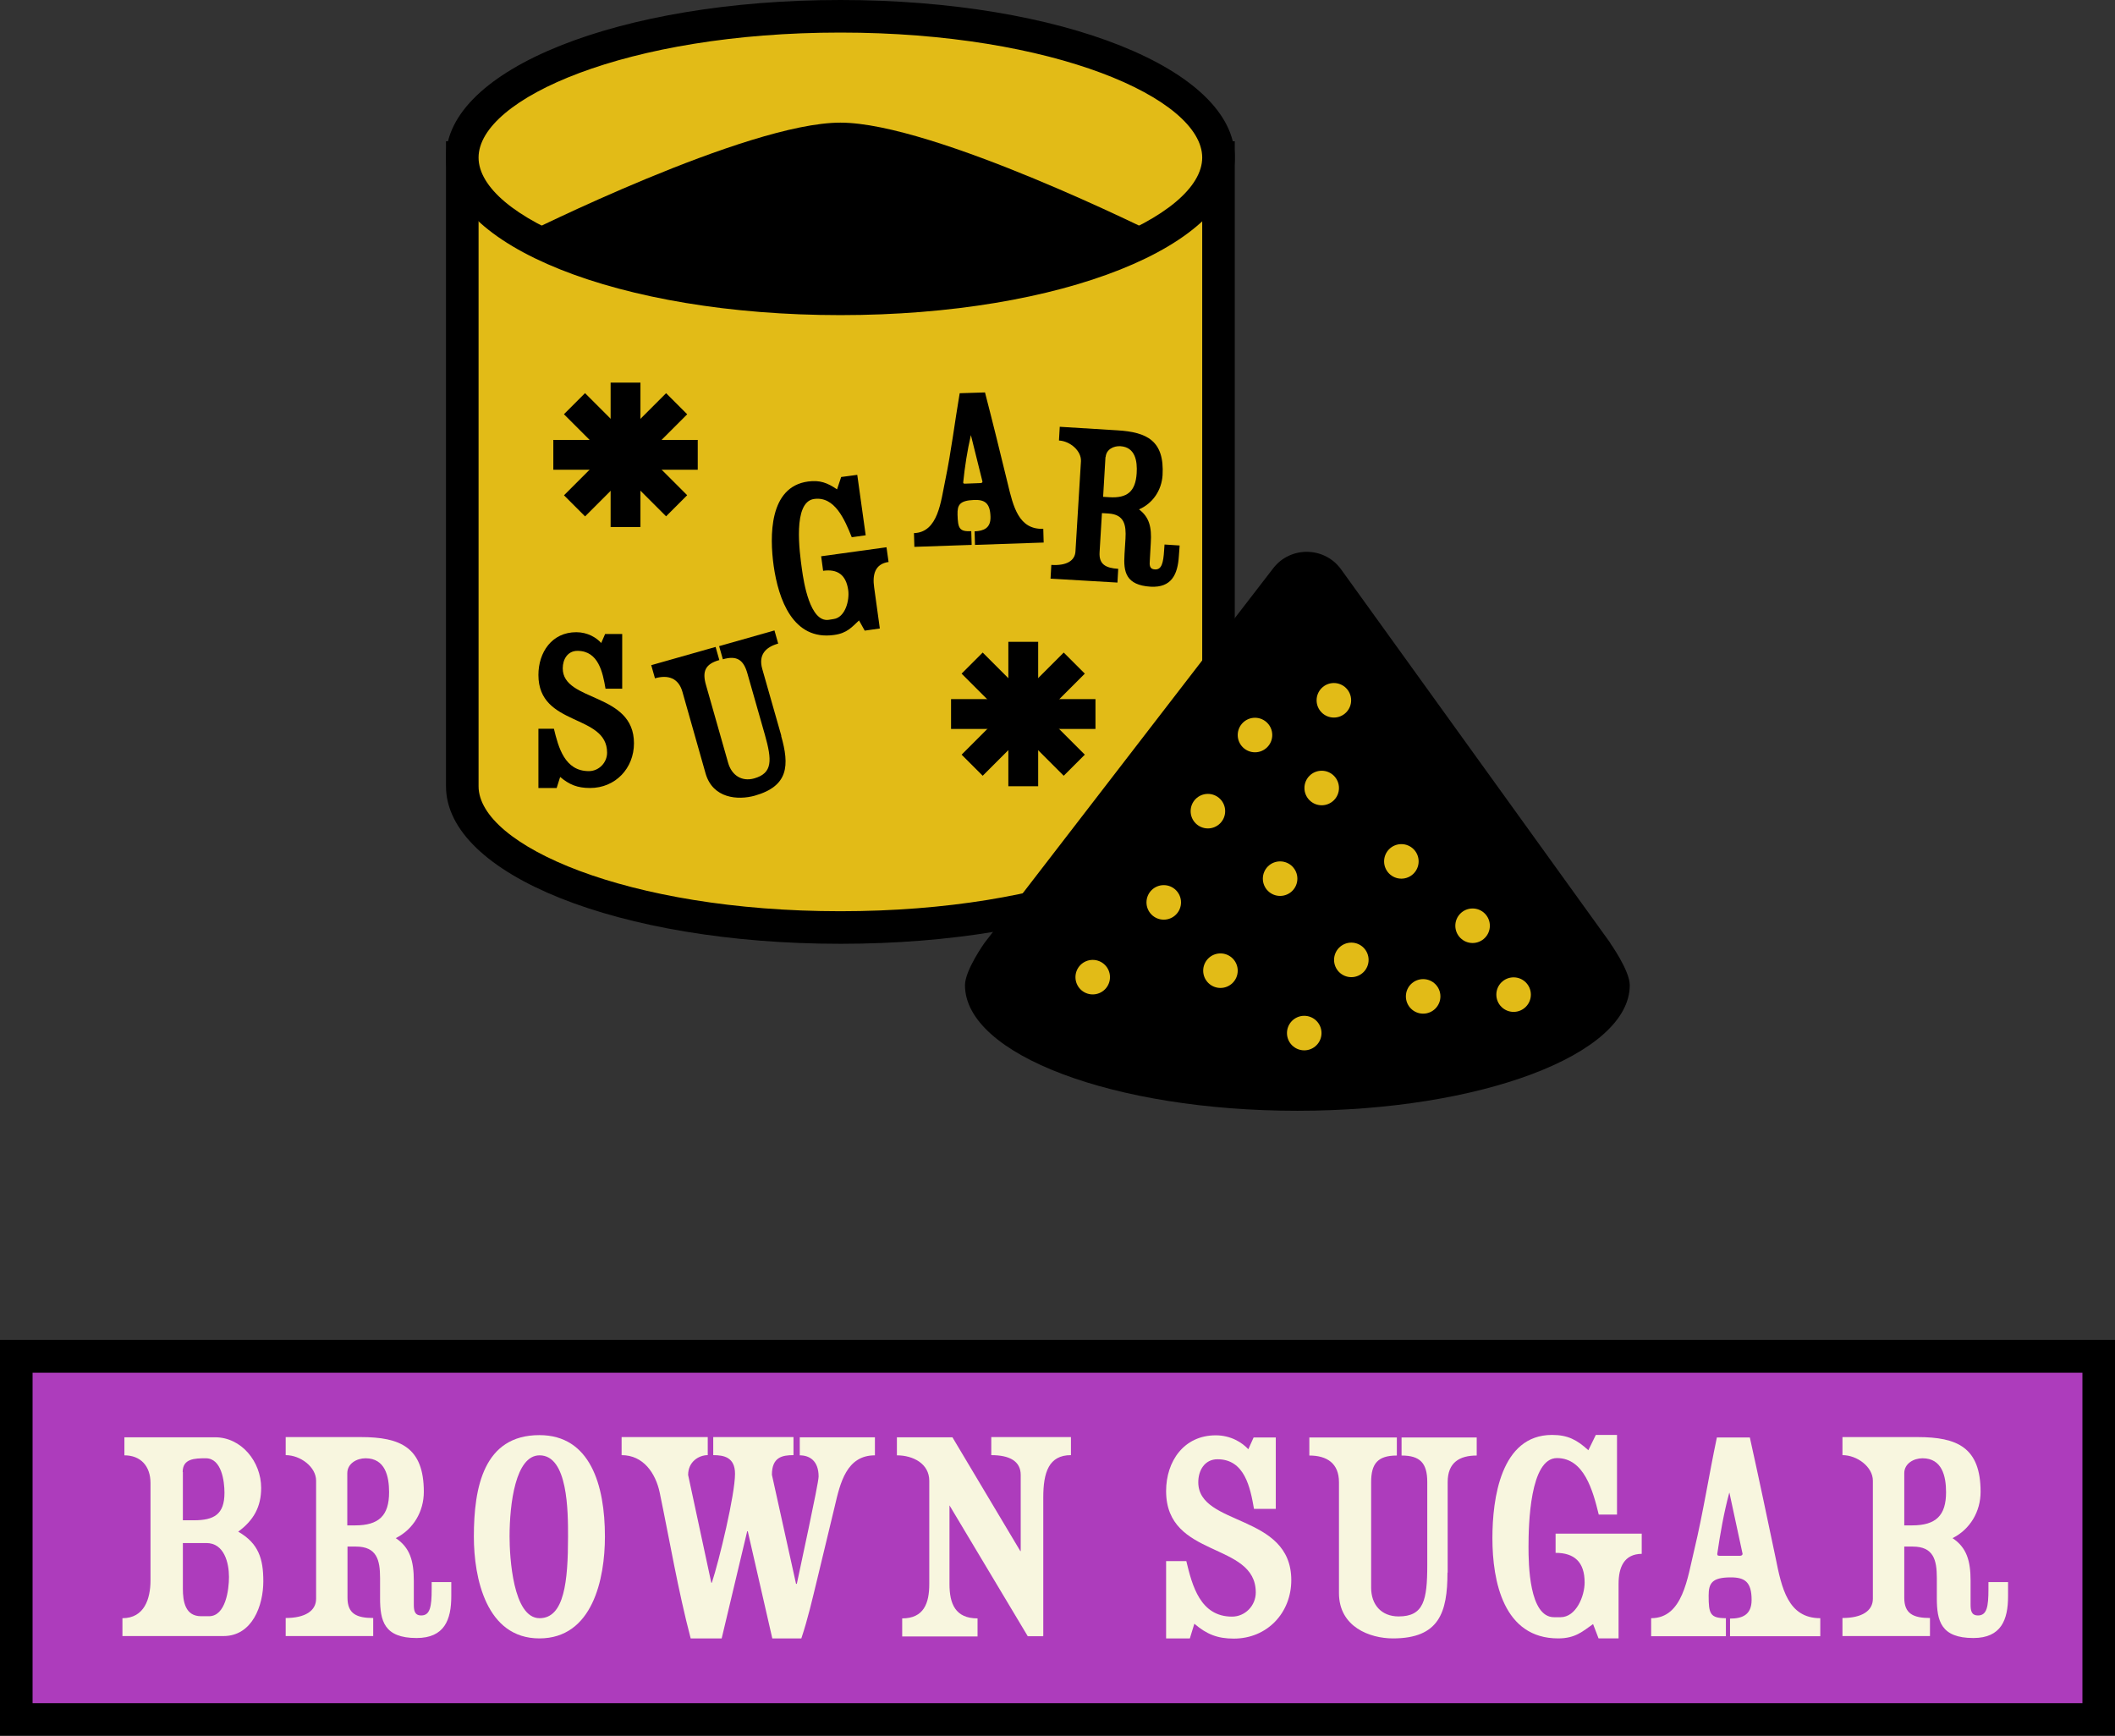 <svg viewBox="0 0 107.79 88.46" xmlns="http://www.w3.org/2000/svg" data-name="Layer 2" id="Layer_2">
  <rect x="0" y="0" width="107.79" height="88.46" fill="#333333" stroke="none"/>
  <defs>
    <style>
      .cls-1 {
        fill: #f8f6df;
      }

      .cls-2 {
        fill: #ad3cbc;
      }

      .cls-3 {
        fill: #e2bb17;
      }
    </style>
  </defs>
  <g data-name="Layer 1" id="Layer_1-2">
    <g>
      <g>
        <g>
          <g>
            <path d="M23.56,8.03v32.04c0,3.98,8.63,7.2,19.27,7.2s19.27-3.22,19.27-7.2V8.03H23.56Z" class="cls-3"></path>
            <path d="M42.83,48.1c-11.27,0-20.1-3.53-20.1-8.03V7.2h40.2v32.87c0,4.5-8.83,8.03-20.1,8.03ZM24.39,8.86v31.21c0,3.01,7.57,6.37,18.44,6.37s18.44-3.35,18.44-6.37V8.86H24.39Z"></path>
          </g>
          <g>
            <ellipse ry="7.2" rx="19.27" cy="8.03" cx="42.83" class="cls-3"></ellipse>
            <path d="M42.83,16.06c-11.27,0-20.1-3.53-20.1-8.03S31.56,0,42.83,0s20.1,3.53,20.1,8.03-8.83,8.03-20.1,8.03ZM42.83,1.66c-10.86,0-18.44,3.36-18.44,6.37s7.57,6.37,18.44,6.37,18.44-3.36,18.44-6.37-7.57-6.37-18.44-6.37Z"></path>
          </g>
          <path d="M26.68,11.95s11.38-5.7,16.15-5.7,16.15,5.7,16.15,5.7c0,0-5.83,3.28-16.15,3.28s-16.15-3.28-16.15-3.28Z"></path>
          <g>
            <rect transform="translate(-7.05 29.34) rotate(-45.02)" height="7.36" width="1.52" y="19.5" x="31.12"></rect>
            <rect transform="translate(-7.05 29.33) rotate(-45)" height="1.52" width="7.36" y="22.42" x="28.2"></rect>
            <rect height="7.36" width="1.52" y="19.5" x="31.12"></rect>
            <rect height="1.52" width="7.36" y="22.42" x="28.2"></rect>
          </g>
          <g>
            <rect transform="translate(-10.46 47.54) rotate(-45)" height="7.36" width="1.52" y="32.71" x="51.39"></rect>
            <rect transform="translate(-10.46 47.54) rotate(-45)" height="1.52" width="7.36" y="35.63" x="48.47"></rect>
            <rect height="7.36" width="1.52" y="32.71" x="51.39"></rect>
            <rect height="1.52" width="7.36" y="35.63" x="48.47"></rect>
          </g>
          <path d="M28.55,39.59l-.18.57h-.93v-3.02h.79c.23.95.55,2.16,1.78,2.16.51,0,.93-.43.93-.94,0-2-3.5-1.31-3.5-3.96,0-1.16.69-2.18,1.93-2.18.58,0,1.03.28,1.27.55l.2-.46h.87v2.79h-.85c-.14-.83-.36-1.93-1.43-1.93-.5,0-.75.43-.75.89,0,1.73,3.63,1.21,3.63,3.82,0,1.27-.94,2.28-2.24,2.28-.64,0-1.06-.17-1.53-.57Z"></path>
          <path d="M39.81,37.5c.43,1.51.38,2.56-1.34,3.05-.86.24-2.14.15-2.51-1.13l-1.18-4.16c-.2-.71-.74-.88-1.4-.69l-.19-.67,3.28-.93.19.67c-.72.2-.88.58-.68,1.27l1.13,3.97c.18.63.69.97,1.33.79.94-.27.91-.92.54-2.23l-.89-3.12c-.2-.71-.55-.92-1.25-.72l-.19-.67,2.82-.8.19.67c-.64.18-1.02.57-.81,1.3l.97,3.4Z"></path>
          <path d="M57.31,28.25l.05-.8c.04-.7-.06-1.23-.87-1.28l-.33-.02-.12,1.99c-.04.62.31.81.95.85l-.04.7-3.41-.2.04-.7c.77.05,1.2-.21,1.23-.68l.28-4.6c.03-.53-.55-1.03-1.12-1.06l.04-.7,2.92.18c1.54.09,2.42.54,2.32,2.29-.05.76-.49,1.43-1.2,1.74.53.4.65.92.6,1.7l-.05.9c-.02.23-.02.45.26.46.34.02.43-.32.47-.99l.02-.28.77.05-.04.55c-.06.92-.37,1.61-1.44,1.55-1.26-.08-1.39-.75-1.33-1.64ZM56.34,23.29l-.12,2.03.31.02c.93.06,1.34-.3,1.4-1.22.04-.62-.07-1.33-.83-1.38-.34-.02-.72.16-.75.55Z"></path>
          <path d="M49.69,27.77l-.02-.69c.46-.02.83-.16.81-.75-.02-.7-.3-.87-.84-.85-.74.03-.85.26-.84.74.02.71.09.88.7.85l.02.7-2.92.1-.02-.7c1.24-.04,1.37-1.63,1.6-2.72.3-1.45.48-2.95.73-4.41l1.29-.04c.4,1.54.78,3.09,1.16,4.65.28,1.17.56,2.35,1.81,2.3l.02.7-3.51.12ZM49.48,22.18c-.18.77-.31,1.61-.39,2.4,0,.04,0,.07.09.07l.79-.03c.08,0,.1-.04.1-.08l-.59-2.37Z"></path>
          <path d="M45.29,28.64c-.71.1-.83.66-.74,1.29l.29,2.1-.77.11-.29-.52c-.36.33-.6.65-1.27.74-2.11.3-2.84-1.84-3.08-3.52-.21-1.51-.24-4.03,1.75-4.3.6-.08.98.06,1.48.4l.21-.63.82-.11.43,3.08-.71.1c-.36-.9-.87-2.1-1.92-1.95-1.1.15-.74,2.72-.62,3.58.09.66.41,2.71,1.36,2.58l.25-.04c.6-.08.82-.95.75-1.47-.11-.8-.56-1.09-1.28-.99l-.1-.74,3.33-.46.11.78Z"></path>
        </g>
        <g>
          <path d="M82.07,48.06l-13.72-19.04c-.84-1.17-2.58-1.2-3.46-.06l-14.72,19.1s-.99,1.39-.99,2.15c0,3.54,7.59,6.4,16.94,6.4s16.94-2.87,16.94-6.4c0-.75-1-2.15-1-2.15Z"></path>
          <circle r=".88" cy="35.69" cx="67.98" class="cls-3"></circle>
          <circle r=".88" cy="37.46" cx="63.96" class="cls-3"></circle>
          <circle r=".88" cy="40.16" cx="67.36" class="cls-3"></circle>
          <circle r=".88" cy="41.34" cx="61.56" class="cls-3"></circle>
          <circle r=".88" cy="44.78" cx="65.24" class="cls-3"></circle>
          <circle r=".88" cy="45.99" cx="59.31" class="cls-3"></circle>
          <circle r=".88" cy="49.47" cx="62.2" class="cls-3"></circle>
          <circle r=".88" cy="49.8" cx="55.69" class="cls-3"></circle>
          <circle r=".88" cy="52.65" cx="66.47" class="cls-3"></circle>
          <circle r=".88" cy="48.92" cx="68.87" class="cls-3"></circle>
          <circle r=".88" cy="43.9" cx="71.42" class="cls-3"></circle>
          <circle r=".88" cy="47.18" cx="75.05" class="cls-3"></circle>
          <circle r=".88" cy="50.78" cx="72.53" class="cls-3"></circle>
          <circle r=".88" cy="50.69" cx="77.14" class="cls-3"></circle>
        </g>
      </g>
      <g>
        <g>
          <rect height="18.51" width="106.13" y="69.12" x=".83" class="cls-2"></rect>
          <path d="M107.79,88.46H0v-20.17h107.79v20.17ZM1.66,86.8h104.47v-16.84H1.66v16.84Z"></path>
        </g>
        <g>
          <path d="M6.24,83.39v-.92c1.11,0,1.43-.98,1.43-1.93v-4.96c0-.86-.5-1.41-1.33-1.41v-.92h4.62c1.35,0,2.35,1.25,2.35,2.58,0,.96-.38,1.65-1.17,2.23,1.05.6,1.28,1.4,1.28,2.53,0,1.23-.56,2.79-2.03,2.79h-5.16ZM9.32,75.02v2.46h.56c1.03,0,1.56-.3,1.56-1.4,0-.6-.15-1.76-.95-1.76-.58,0-1.18.02-1.18.7ZM9.32,78.64v2.33c0,.65.12,1.4.93,1.4h.4c.85,0,1.02-1.35,1.02-2,0-.73-.25-1.73-1.15-1.73h-1.2Z" class="cls-1"></path>
          <path d="M19.37,81.47v-1.05c0-.92-.17-1.6-1.23-1.6h-.43v2.61c0,.81.46,1.03,1.31,1.03v.92h-4.46v-.92c1,0,1.55-.37,1.55-.98v-6.02c0-.7-.8-1.3-1.55-1.3v-.92h3.83c2.01,0,3.21.52,3.21,2.79,0,1-.53,1.91-1.43,2.36.72.48.92,1.15.92,2.18v1.18c0,.3.02.58.38.58.45,0,.53-.45.53-1.33v-.37h1v.72c0,1.2-.35,2.13-1.77,2.13-1.65,0-1.86-.87-1.86-2.03ZM17.7,75.08v2.66h.4c1.21,0,1.73-.5,1.73-1.69,0-.81-.2-1.73-1.2-1.73-.45,0-.93.27-.93.76Z" class="cls-1"></path>
          <path d="M24.15,78.31c0-2.51.5-5.17,3.34-5.17,2.59,0,3.34,2.54,3.34,5.17,0,2.16-.63,5.19-3.34,5.19s-3.34-3.08-3.34-5.19ZM25.97,78.31c0,1.03.17,4.16,1.53,4.16,1.26,0,1.45-1.88,1.45-4.16,0-1.27,0-4.14-1.45-4.14-1.23,0-1.53,2.48-1.53,4.14Z" class="cls-1"></path>
          <path d="M42.54,76.78l-.9,3.74c-.25,1.02-.46,1.96-.8,2.98h-1.48l-1.25-5.46h-.03l-1.3,5.46h-1.58c-.65-2.48-1.06-4.94-1.58-7.44-.21-.98-.83-1.9-1.94-1.9v-.92h4.39v.92c-.45,0-1,.33-1,1.01l1.18,5.49h.03c.38-1.16,1.18-4.49,1.18-5.55,0-.85-.58-.95-1.11-.95v-.92h4.09v.92c-.57,0-1.1.1-1.1,1l1.23,5.56h.04c.13-.65,1.11-5.11,1.11-5.47,0-.8-.46-1.08-.96-1.08v-.92h3.83v.92c-1.45,0-1.77,1.41-2.05,2.61Z" class="cls-1"></path>
          <path d="M53.16,83.39h-.78l-3.99-6.67v4.01c0,1.01.3,1.75,1.43,1.75v.92h-3.84v-.92c1.1,0,1.38-.77,1.38-1.75v-5.26c0-.88-.83-1.3-1.65-1.3v-.92h2.83l3.46,5.8h.02v-3.88c0-.71-.58-1.01-1.5-1.01v-.92h4.06v.92c-1.13,0-1.41.88-1.41,2.16v7.05Z" class="cls-1"></path>
          <path d="M60.87,82.75l-.23.75h-1.21v-3.94h1.03c.3,1.25.71,2.83,2.33,2.83.67,0,1.21-.56,1.21-1.23,0-2.61-4.57-1.71-4.57-5.17,0-1.51.9-2.84,2.53-2.84.77,0,1.35.37,1.66.71l.27-.6h1.13v3.64h-1.11c-.19-1.08-.47-2.53-1.86-2.53-.65,0-.98.56-.98,1.17,0,2.26,4.74,1.58,4.74,4.99,0,1.67-1.23,2.98-2.93,2.98-.83,0-1.38-.22-2-.75Z" class="cls-1"></path>
          <path d="M73.77,80.14c0,2.05-.43,3.36-2.78,3.36-1.17,0-2.75-.58-2.75-2.31v-5.65c0-.96-.61-1.36-1.51-1.36v-.92h4.46v.92c-.98,0-1.31.42-1.31,1.35v5.39c0,.85.51,1.46,1.4,1.46,1.28,0,1.46-.83,1.46-2.61v-4.24c0-.97-.37-1.35-1.31-1.35v-.92h3.83v.92c-.87,0-1.48.35-1.48,1.35v4.62Z" class="cls-1"></path>
          <path d="M83.69,79.19c-.93,0-1.2.7-1.2,1.53v2.78h-1.02l-.28-.73c-.53.37-.9.73-1.78.73-2.78,0-3.35-2.9-3.35-5.11,0-2,.42-5.26,3.04-5.26.8,0,1.27.25,1.85.78l.38-.78h1.08v4.06h-.93c-.3-1.23-.75-2.88-2.13-2.88s-1.45,3.39-1.45,4.53c0,.86.03,3.58,1.3,3.58h.33c.8,0,1.23-1.08,1.23-1.77,0-1.05-.53-1.51-1.48-1.51v-.98h4.39v1.03Z" class="cls-1"></path>
          <path d="M88.17,83.39v-.9c.6,0,1.1-.17,1.1-.95,0-.92-.35-1.15-1.06-1.15-.96,0-1.13.3-1.13.93,0,.93.08,1.15.88,1.15v.92h-3.81v-.92c1.62,0,1.85-2.06,2.2-3.49.45-1.88.75-3.83,1.15-5.72h1.68c.45,2.03.88,4.07,1.31,6.12.31,1.55.63,3.09,2.28,3.09v.92h-4.59ZM88.13,76.08c-.27,1-.46,2.08-.61,3.11,0,.05,0,.1.12.1h1.03c.1,0,.14-.05.14-.1l-.67-3.11Z" class="cls-1"></path>
          <path d="M98.71,81.47v-1.05c0-.92-.17-1.6-1.23-1.6h-.43v2.61c0,.81.46,1.03,1.31,1.03v.92h-4.46v-.92c1,0,1.55-.37,1.55-.98v-6.02c0-.7-.8-1.3-1.55-1.3v-.92h3.83c2.01,0,3.21.52,3.21,2.79,0,1-.53,1.91-1.43,2.36.72.48.92,1.15.92,2.18v1.18c0,.3.02.58.38.58.45,0,.53-.45.53-1.33v-.37h1v.72c0,1.2-.35,2.13-1.77,2.13-1.65,0-1.86-.87-1.86-2.03ZM97.05,75.08v2.66h.4c1.21,0,1.73-.5,1.73-1.69,0-.81-.2-1.73-1.2-1.73-.45,0-.93.27-.93.76Z" class="cls-1"></path>
        </g>
      </g>
    </g>
  </g>
</svg>